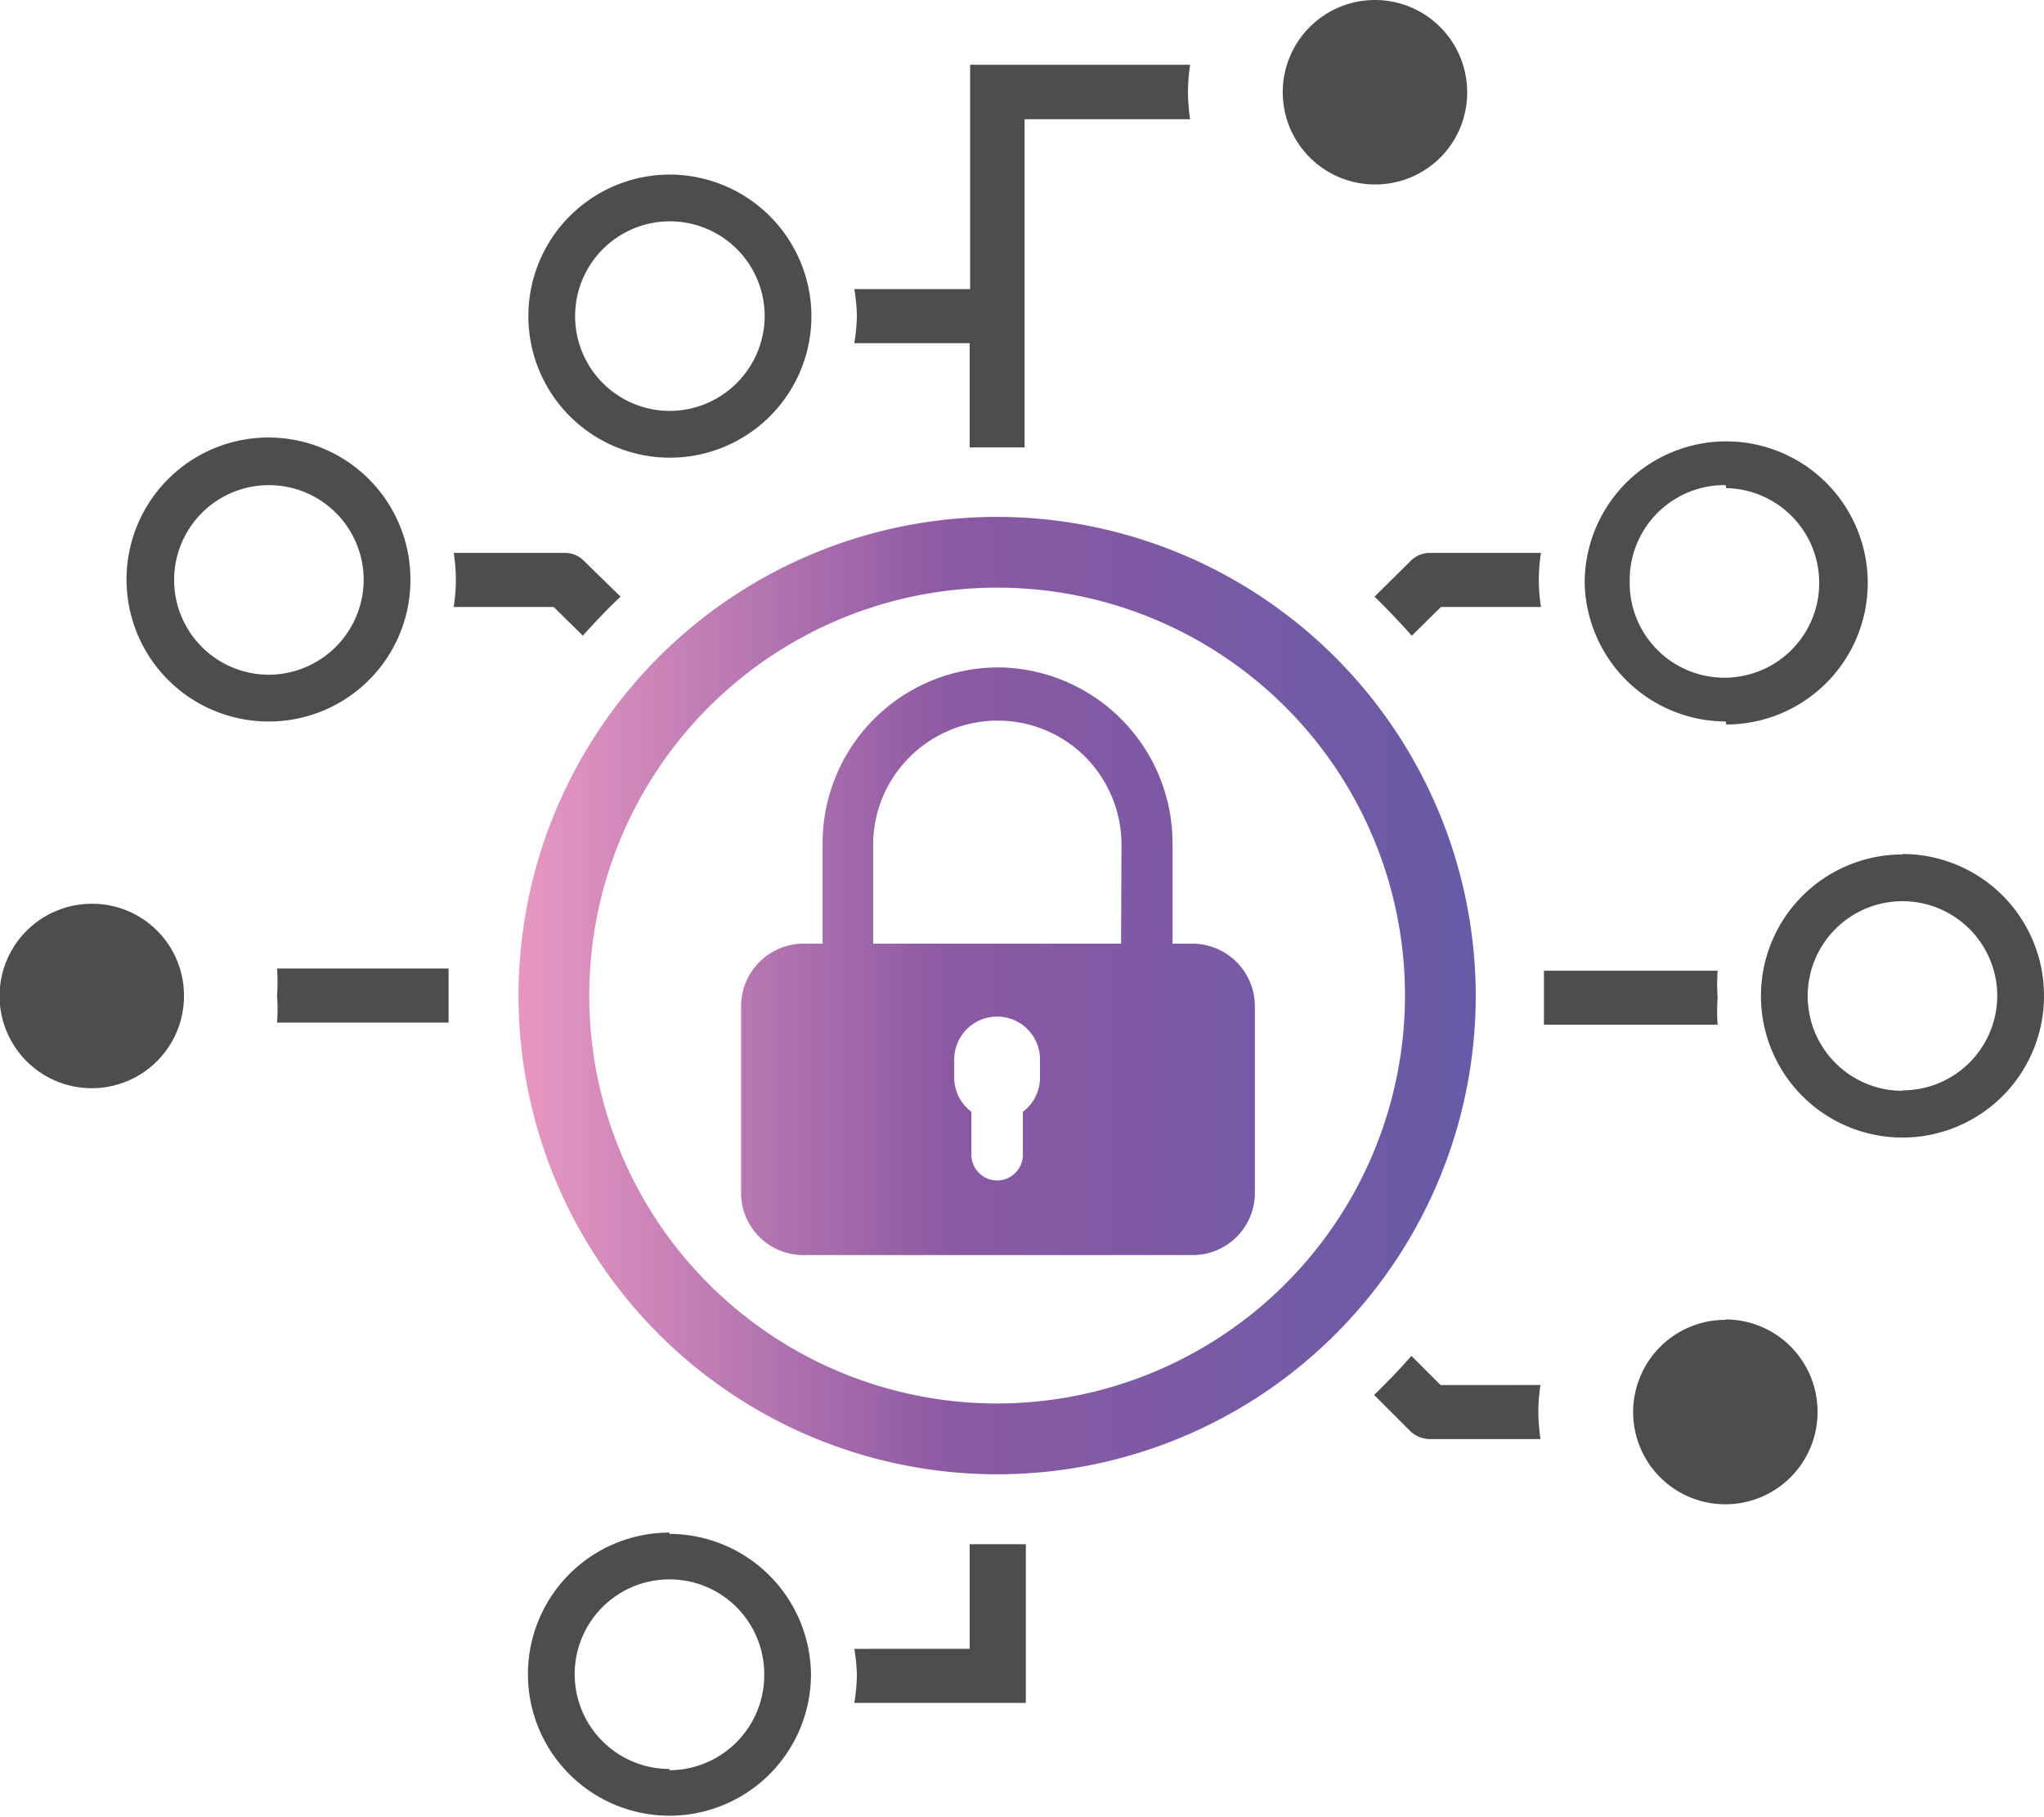 <svg xmlns="http://www.w3.org/2000/svg" xmlns:xlink="http://www.w3.org/1999/xlink" viewBox="0 0 47.66 42.36"><defs><style>.cls-1{fill:#4d4d4d;}.cls-2{fill:url(#linear-gradient);}</style><linearGradient id="linear-gradient" x1="12.09" y1="23.21" x2="34.41" y2="23.21" gradientUnits="userSpaceOnUse"><stop offset="0.01" stop-color="#e697c1"></stop><stop offset="0.45" stop-color="#8c59a3"></stop><stop offset="1" stop-color="#675aa6"></stop></linearGradient></defs><g id="Layer_2" data-name="Layer 2"><g id="Layer_1-2" data-name="Layer 1"><path class="cls-1" d="M22.62,1.51s0,4.06,0,5.23H19.92a4.21,4.21,0,0,1,.06.63,4.48,4.48,0,0,1-.06.63h2.69v2.43c.21,0,.42,0,.64,0s.43,0,.64,0V2.78h3.86a4.48,4.48,0,0,1-.05-.64,4.46,4.46,0,0,1,.05-.63Zm-7,2.56a3.3,3.3,0,1,0,3.3,3.3A3.31,3.31,0,0,0,15.61,4.07Zm0,5.51a2.21,2.21,0,1,1,2.21-2.21A2.22,2.22,0,0,1,15.61,9.58Zm17.72,3.31a.62.62,0,0,0-.44.18l-.85.84c.3.29.59.6.87.91l.68-.67h2.33a4.46,4.46,0,0,1-.05-.63,4.23,4.23,0,0,1,.05-.63Zm6.71,11a4.23,4.23,0,0,1,0-.63,4.46,4.46,0,0,1,0-.63H36c0,.21,0,.42,0,.63s0,.42,0,.63Zm.2-7a3.3,3.3,0,1,0-3.3-3.3A3.3,3.3,0,0,0,40.24,16.82Zm0-5.51A2.21,2.21,0,1,1,38,13.52,2.21,2.21,0,0,1,40.24,11.31ZM12.91,14.15l.68.67c.28-.31.57-.62.88-.91l-.86-.84a.62.62,0,0,0-.44-.18H10.58a4.23,4.23,0,0,1,.05.63,4.46,4.46,0,0,1-.05.63Zm21.3-12a2.15,2.15,0,1,0-2.14,2.15A2.14,2.14,0,0,0,34.21,2.14ZM22.61,36v2.44H19.92a4.21,4.21,0,0,1,.06.63,4.48,4.48,0,0,1-.06.63h4V36c-.21,0-.42,0-.64,0S22.82,36,22.61,36Zm17.63-5.23a2.15,2.15,0,1,0,2.14,2.15A2.15,2.15,0,0,0,40.24,30.76Zm-4.32,1.52H33.59l-.68-.68c-.28.32-.57.62-.87.91l.85.85a.67.67,0,0,0,.44.18h2.59a4.46,4.46,0,0,1-.05-.63A4.23,4.23,0,0,1,35.92,32.28Zm8.44-12.37a3.3,3.3,0,1,0,3.3,3.3A3.3,3.3,0,0,0,44.36,19.91Zm0,5.51a2.21,2.21,0,1,1,2.21-2.21A2.21,2.21,0,0,1,44.36,25.42ZM2.14,21.07a2.15,2.15,0,1,0,2.15,2.14A2.14,2.14,0,0,0,2.14,21.07Zm7.43-7.55a3.31,3.31,0,1,0-3.3,3.3A3.3,3.3,0,0,0,9.57,13.52Zm-3.3,2.21a2.21,2.21,0,1,1,2.21-2.21A2.22,2.22,0,0,1,6.27,15.73Zm9.34,20a3.3,3.3,0,1,0,3.3,3.3A3.31,3.31,0,0,0,15.61,35.76Zm0,5.51a2.21,2.21,0,1,1,2.21-2.21A2.22,2.22,0,0,1,15.61,41.27ZM6.46,22.58a4.46,4.46,0,0,1,0,.63,4.23,4.23,0,0,1,0,.63h4c0-.21,0-.41,0-.63s0-.42,0-.63Z"></path><path class="cls-2" d="M27.78,22h-.44V19.65a4.1,4.1,0,0,0-4-4.09h-.06a4.1,4.1,0,0,0-4.1,4.1V22h-.44a1.46,1.46,0,0,0-1.46,1.46v4.35a1.45,1.45,0,0,0,1.46,1.45h9.06a1.45,1.45,0,0,0,1.46-1.45V23.46A1.46,1.46,0,0,0,27.78,22Zm-3.53,3.15a1,1,0,0,1-.4.77v1a.6.6,0,0,1-1.2,0v-1a1,1,0,0,1-.4-.77V24.7a1,1,0,0,1,2,0ZM26.14,22H20.36V19.65a2.88,2.88,0,0,1,.85-2,2.91,2.91,0,0,1,2-.85h.05a2.88,2.88,0,0,1,2.05.85,2.92,2.92,0,0,1,.84,2Zm-2.89-9.95A11.16,11.16,0,1,0,34.41,23.21,11.18,11.18,0,0,0,23.25,12.05Zm0,20.67a9.51,9.51,0,1,1,9.51-9.51A9.52,9.52,0,0,1,23.25,32.72Z"></path></g></g></svg>